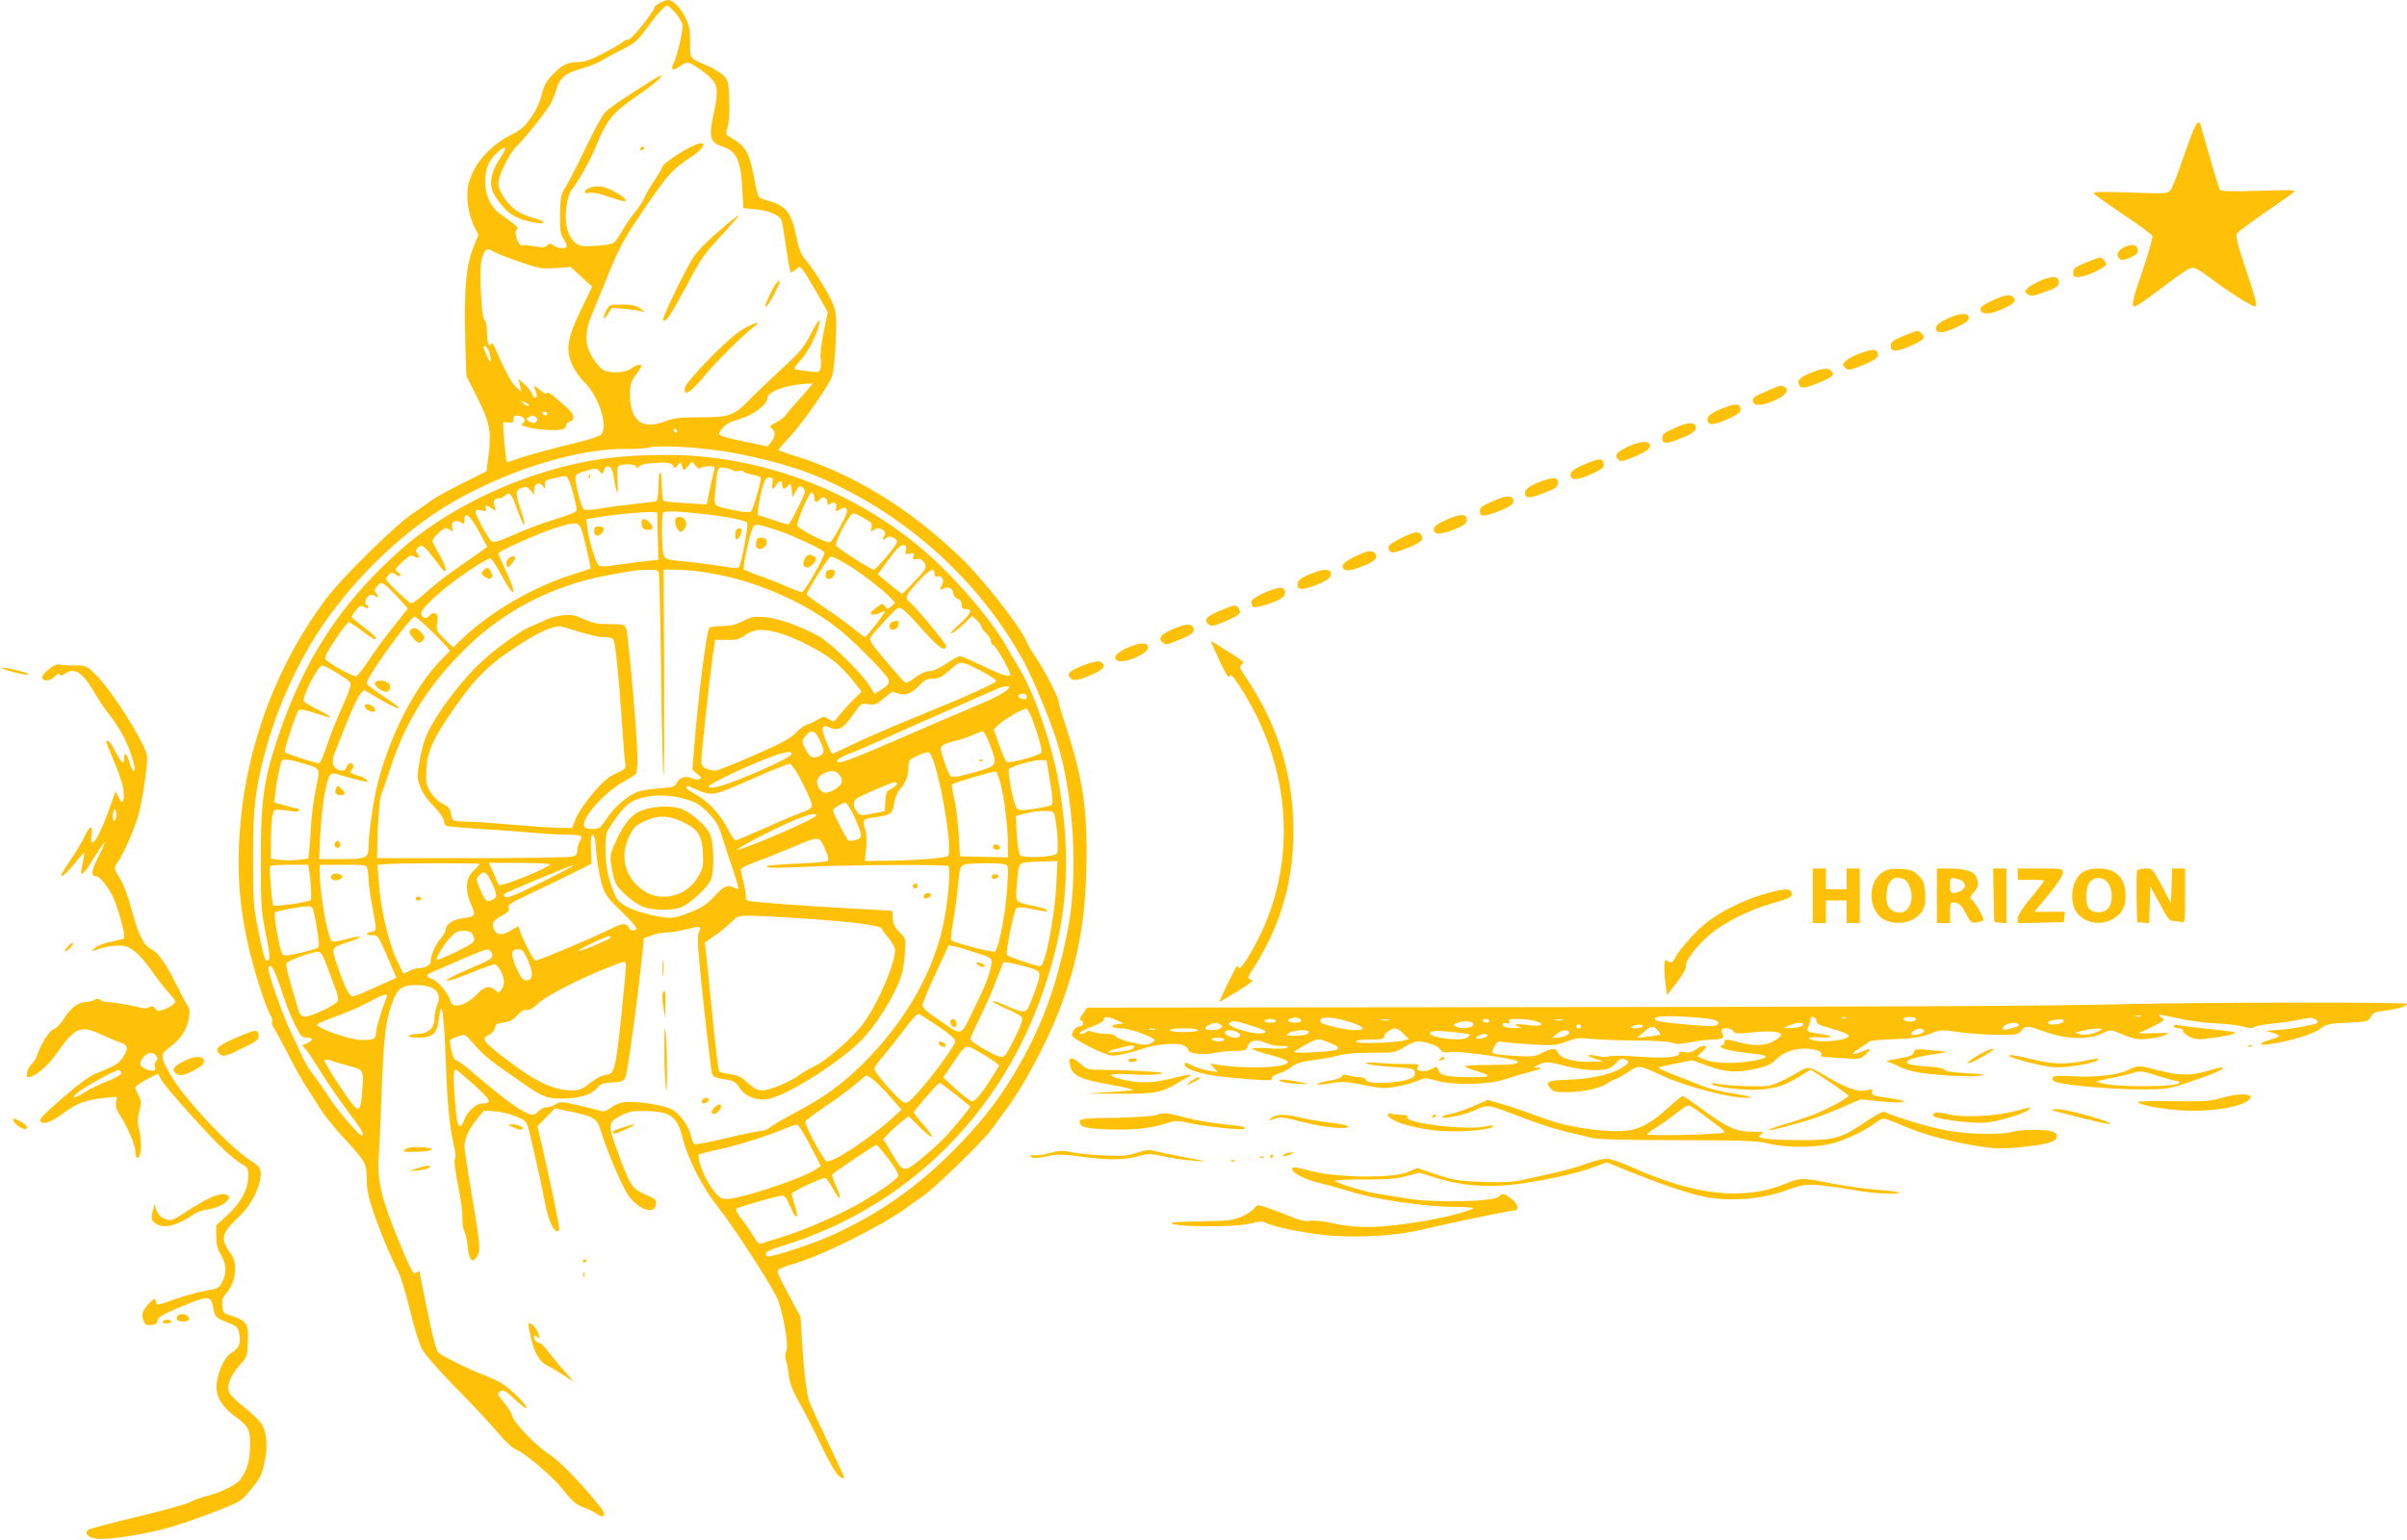 <?xml version="1.0" standalone="no"?>
<!DOCTYPE svg PUBLIC "-//W3C//DTD SVG 20010904//EN"
 "http://www.w3.org/TR/2001/REC-SVG-20010904/DTD/svg10.dtd">
<svg version="1.0" xmlns="http://www.w3.org/2000/svg"
 width="1280pt" height="819pt" viewBox="0 0 1280 819"
 preserveAspectRatio="xMidYMid meet">
<g transform="translate(0,819) scale(0.1,-0.1)"
fill="#ffc107" stroke="none">
<path d="M3508 8174 c-16 -8 -28 -19 -28 -23 0 -20 -121 -171 -137 -171 -9 0
-24 -6 -32 -14 -9 -8 -56 -35 -104 -60 -67 -35 -99 -46 -133 -46 -56 0 -89
-17 -140 -72 -30 -32 -43 -58 -53 -100 -8 -36 -28 -81 -55 -120 -36 -52 -54
-68 -112 -97 -114 -58 -203 -164 -224 -267 -13 -63 0 -153 32 -220 l22 -43
-29 -73 c-37 -93 -48 -224 -41 -486 l6 -192 55 -109 c68 -134 79 -184 64 -305
-6 -50 -12 -92 -12 -93 -1 -1 -61 -31 -134 -67 -72 -36 -144 -76 -160 -89 -15
-12 -62 -44 -103 -72 -88 -58 -366 -333 -452 -445 -258 -341 -420 -763 -459
-1195 -30 -323 5 -588 120 -929 17 -48 36 -95 42 -102 6 -8 9 -20 6 -28 -3 -7
1 -23 10 -35 8 -12 44 -79 80 -149 36 -70 78 -145 94 -167 15 -22 46 -70 68
-107 22 -36 74 -101 114 -145 131 -141 137 -151 137 -231 0 -51 8 -96 29 -159
30 -95 98 -259 138 -336 14 -26 42 -119 63 -207 22 -91 50 -180 65 -208 15
-28 92 -116 178 -203 84 -85 183 -191 221 -236 38 -46 80 -86 96 -92 45 -15
201 -147 253 -214 54 -68 72 -83 119 -99 18 -6 46 -20 61 -31 39 -27 54 -9 25
29 -91 117 -218 250 -275 286 -70 44 -190 169 -200 208 -3 14 -23 45 -44 71
-36 43 -37 46 -18 57 18 11 26 6 79 -44 33 -31 60 -51 60 -43 0 16 -77 94
-126 127 -17 11 -61 32 -97 46 -81 30 -226 102 -247 122 -8 8 -27 76 -43 151
-27 131 -56 274 -57 282 0 2 -6 -2 -14 -8 -18 -15 -23 -5 -94 164 -92 223
-117 326 -108 450 3 44 10 197 15 340 11 286 20 373 52 467 29 88 54 108 132
108 98 0 140 -40 112 -106 -8 -20 -15 -54 -15 -74 0 -49 -35 -80 -91 -80 -21
0 -41 -4 -44 -10 -4 -6 14 -10 48 -10 79 0 102 21 111 102 14 116 26 38 36
-214 9 -243 19 -351 44 -463 9 -36 11 -64 5 -71 -6 -7 1 -59 16 -135 14 -68
25 -146 24 -174 -1 -27 3 -61 10 -74 7 -13 16 -50 18 -82 7 -70 24 -91 47 -57
23 32 21 62 -24 325 -22 130 -40 249 -40 265 0 41 25 94 67 146 l36 44 61 -4
c34 -3 85 -15 113 -28 58 -24 54 -18 87 -163 38 -162 45 -197 61 -281 21 -116
58 -191 79 -158 4 7 -37 208 -90 439 l-26 112 47 48 47 47 77 -16 c130 -27
146 -37 166 -103 25 -89 113 -296 143 -339 55 -80 143 -112 150 -53 3 24 -2
29 -45 48 -83 35 -90 45 -159 234 -52 140 -51 153 11 187 41 23 62 28 120 28
149 0 186 -25 215 -144 30 -117 107 -266 195 -376 71 -89 256 -373 304 -467
31 -62 67 -257 53 -289 -7 -15 -8 -33 -3 -47 5 -13 12 -50 16 -83 5 -44 19
-80 55 -144 27 -47 80 -151 118 -231 47 -96 79 -151 96 -163 14 -9 26 -13 26
-8 0 5 -40 92 -89 193 -48 101 -93 200 -99 219 -14 42 -29 172 -38 330 l-7
115 -56 105 c-70 131 -72 136 -58 148 7 6 45 20 86 32 149 44 455 197 587 292
32 24 73 52 89 63 56 35 323 295 367 356 24 33 59 82 79 108 87 114 218 358
283 529 96 251 136 463 143 748 8 309 -17 479 -108 757 -22 65 -39 125 -39
134 0 22 -74 165 -121 235 -22 31 -44 69 -49 83 -29 76 -234 337 -354 452
-274 262 -572 444 -883 539 -46 14 -83 28 -83 31 0 3 26 34 59 68 71 77 210
275 226 324 7 20 16 101 19 181 6 118 4 153 -9 189 -19 55 -96 182 -145 241
-30 36 -41 61 -53 122 -29 139 -54 172 -152 200 -22 6 -44 15 -48 19 -5 3 -17
50 -27 104 -28 142 -42 166 -135 220 -15 9 -16 15 -5 51 7 24 11 81 8 141 -3
92 -5 104 -28 129 -14 14 -50 37 -80 51 -108 47 -100 37 -100 128 0 67 -4 90
-26 133 -27 54 -65 92 -93 92 -9 -1 -28 -8 -43 -16z m86 -56 c20 -23 36 -52
36 -64 0 -39 -29 -163 -46 -195 -18 -36 -11 -48 16 -31 11 7 29 17 39 24 16
10 27 6 68 -20 27 -17 61 -45 77 -61 33 -35 36 -73 11 -186 -27 -125 -19 -154
46 -174 75 -24 98 -72 106 -222 l6 -106 61 -6 c66 -5 131 -31 141 -56 4 -9 15
-74 25 -144 10 -71 21 -131 24 -134 3 -4 15 2 27 13 21 19 21 19 41 -6 11 -14
44 -69 75 -123 l55 -98 -22 -106 c-12 -59 -19 -120 -16 -136 3 -16 3 -40 0
-54 -7 -25 -8 -25 -68 -18 -33 3 -64 9 -69 12 -5 3 7 22 26 42 36 37 75 108
97 174 21 67 3 52 -39 -31 -35 -69 -55 -93 -153 -183 -62 -57 -140 -132 -173
-166 -83 -85 -106 -93 -264 -93 -107 0 -139 -4 -181 -20 -127 -50 -190 0 -190
150 1 45 6 62 30 94 17 22 30 43 30 48 0 14 -27 8 -53 -12 -31 -25 -122 -28
-154 -5 -11 8 -35 36 -52 63 -41 64 -43 135 -5 225 14 34 55 133 90 220 50
123 82 185 146 280 164 246 189 274 303 349 56 37 75 75 31 64 -50 -12 -196
-107 -196 -127 0 -6 -18 -36 -39 -68 -22 -31 -46 -73 -54 -92 -8 -19 -30 -53
-50 -77 -20 -23 -50 -67 -66 -96 -17 -30 -38 -60 -47 -67 -9 -7 -51 -15 -98
-17 -76 -4 -84 -2 -110 20 -38 33 -55 101 -44 186 5 42 15 76 28 92 37 46 97
155 129 231 58 140 86 175 198 254 103 71 156 115 149 122 -2 3 -28 -11 -58
-30 -29 -18 -89 -57 -134 -86 -44 -28 -92 -64 -107 -79 -14 -15 -60 -99 -102
-187 -42 -88 -89 -180 -105 -206 -27 -41 -30 -53 -32 -145 -1 -88 1 -105 20
-136 12 -19 19 -38 15 -41 -11 -12 -48 -8 -69 7 -16 13 -21 13 -35 0 -13 -11
-26 -12 -68 -4 -29 5 -57 8 -61 5 -11 -7 -27 15 -36 49 -4 18 -2 31 6 36 8 5
1 15 -24 34 -20 14 -51 37 -70 51 -47 34 -76 98 -76 169 0 69 20 115 67 157
45 39 53 30 20 -20 -64 -97 -72 -160 -28 -224 59 -86 103 -113 214 -133 53 -9
46 10 -10 25 -27 6 -67 23 -89 36 -51 30 -104 106 -104 150 0 42 60 162 100
200 44 42 164 194 182 230 8 17 21 49 28 73 19 60 45 81 132 107 42 12 89 30
104 41 16 10 65 37 109 59 69 34 86 49 127 105 62 85 103 130 116 130 6 0 27
-19 46 -42z m-837 -1319 c111 -38 123 -40 198 -35 l80 6 57 -53 57 -52 -58
-120 c-74 -152 -84 -216 -48 -296 14 -30 41 -70 62 -89 78 -73 132 -241 91
-282 -7 -8 -56 -24 -107 -37 -131 -31 -307 -79 -353 -97 -21 -8 -40 -14 -41
-12 -5 5 -23 203 -19 209 2 4 15 4 29 1 20 -3 25 0 25 17 0 21 15 26 44 15 19
-7 21 -30 4 -37 -24 -9 48 -29 121 -33 83 -5 111 0 111 23 0 8 9 17 20 20 28
7 25 37 -7 67 -77 70 -111 96 -115 85 -2 -7 -16 -1 -36 16 -35 29 -37 29 -22
-9 6 -16 6 -27 0 -31 -6 -4 -14 4 -19 17 -5 13 -23 37 -41 53 l-32 30 7 -35 7
-35 -30 28 c-25 24 -59 88 -112 212 -7 17 -15 24 -17 17 -10 -28 -23 3 -23 57
0 37 -5 63 -14 70 -17 15 -29 279 -14 325 18 51 27 59 54 42 12 -9 76 -34 141
-57z m-159 -474 c7 -14 12 -36 11 -48 0 -17 -5 -13 -19 18 -21 46 -23 55 -12
55 5 0 14 -11 20 -25z m1706 -197 c-10 -13 -39 -45 -64 -73 -25 -27 -53 -60
-61 -73 -9 -12 -33 -30 -53 -40 -33 -16 -35 -20 -22 -31 21 -18 20 -44 -3 -72
l-19 -24 -114 24 c-62 12 -121 27 -131 33 -17 9 -17 11 3 38 16 22 38 35 91
50 75 23 149 77 149 110 0 37 102 74 214 79 l29 1 -19 -22z m-1494 -96 c-7 -3
-19 3 -28 13 -16 15 -15 16 12 4 15 -7 23 -15 16 -17z m100 -42 c0 -5 -4 -10
-9 -10 -6 0 -13 5 -16 10 -3 6 1 10 9 10 9 0 16 -4 16 -10z m-61 -19 c15 -10
7 -31 -12 -31 -7 0 -19 5 -27 10 -13 9 -13 11 0 20 18 12 21 12 39 1z m752
-74 c-1 -12 -15 -9 -19 4 -3 6 1 10 8 8 6 -3 11 -8 11 -12z m219 -103 c165
-24 375 -77 499 -127 476 -193 880 -550 1125 -995 47 -87 140 -310 175 -422
93 -295 117 -722 57 -1018 -62 -307 -141 -516 -282 -752 -92 -154 -189 -276
-334 -420 -183 -183 -378 -320 -612 -430 -121 -57 -358 -134 -370 -122 -17 17
0 29 74 52 642 194 1140 666 1377 1305 146 395 175 732 101 1160 -35 202 -127
471 -203 598 -24 40 -58 98 -76 130 -82 145 -278 372 -440 510 -379 324 -874
507 -1366 507 -269 0 -456 -28 -685 -102 -276 -89 -544 -237 -730 -403 -321
-285 -519 -591 -658 -1015 -70 -211 -86 -331 -85 -635 0 -238 2 -271 26 -390
25 -125 26 -145 7 -145 -12 0 -25 46 -51 185 -21 106 -24 149 -23 365 0 261
10 349 59 541 50 196 136 403 239 579 181 309 475 604 772 774 299 171 662
281 914 278 52 -1 109 3 125 8 38 12 227 3 365 -16z m-241 -81 c9 -17 11 -17
25 2 16 20 16 20 22 -2 3 -13 8 -23 11 -23 3 0 13 10 24 23 l19 22 19 -23 c12
-13 22 -18 26 -12 7 11 75 14 75 3 0 -5 -4 -24 -9 -43 -5 -19 -15 -62 -21 -94
l-12 -59 -110 6 c-60 4 -113 9 -119 12 -5 4 -9 43 -10 88 -1 96 -17 79 -18
-20 -1 -34 -5 -64 -10 -68 -5 -3 -58 -10 -118 -16 -59 -6 -142 -17 -183 -24
-49 -9 -79 -10 -87 -3 -12 10 -43 130 -43 167 0 16 12 24 57 37 52 15 57 15
68 0 16 -21 22 -20 28 5 4 13 12 20 24 17 13 -2 20 -17 26 -53 17 -100 27
-114 21 -29 -4 69 -3 82 11 88 28 10 83 7 88 -6 4 -10 8 -10 14 -1 9 13 45 19
120 22 40 1 54 -3 62 -16z m318 -25 c7 -5 21 -7 32 -3 10 3 22 2 25 -4 3 -5
24 -12 46 -16 22 -4 42 -10 45 -15 6 -10 -39 -168 -52 -181 -6 -6 -37 -4 -84
6 -122 26 -112 15 -105 109 11 121 12 123 49 118 18 -3 37 -9 44 -14z m-857
-93 c9 -33 20 -75 23 -93 8 -38 14 -34 -138 -83 -55 -17 -144 -51 -198 -76
-77 -34 -102 -41 -113 -32 -19 16 -84 134 -84 154 0 13 6 15 30 10 25 -5 29
-4 24 9 -8 20 5 20 34 0 21 -15 22 -15 12 12 -11 28 -1 44 28 44 7 0 20 7 29
15 22 22 35 7 62 -72 23 -65 41 -99 41 -77 0 6 -9 36 -19 67 -31 90 -31 110 3
122 24 8 31 6 47 -14 l19 -23 0 26 c0 34 28 46 47 20 13 -18 13 -17 11 6 -3
22 3 26 47 36 28 7 56 12 64 11 8 -1 21 -27 31 -62z m1068 25 c-5 -35 2 -38
20 -10 7 11 17 20 22 20 6 0 10 -9 10 -20 0 -24 13 -26 31 -3 13 14 15 12 19
-23 l5 -39 18 33 c15 27 21 31 33 21 8 -6 14 -17 14 -23 0 -20 -79 -176 -89
-176 -5 0 -42 11 -83 25 -40 14 -75 25 -77 25 -7 0 8 95 24 148 12 41 20 52
37 52 17 0 20 -5 16 -30z m222 -75 c0 -28 12 -32 30 -11 15 19 40 9 40 -16 0
-17 3 -18 15 -8 19 15 38 3 32 -21 -6 -22 -3 -23 23 -7 15 9 22 10 31 1 8 -8
1 -32 -32 -92 -23 -44 -48 -82 -55 -85 -20 -8 -174 73 -174 90 0 32 62 174 76
174 8 0 14 -10 14 -25z m-832 -207 l3 -126 -68 -7 c-37 -4 -106 -13 -153 -20
-64 -10 -88 -10 -97 -1 -16 16 -52 131 -59 192 l-6 52 70 12 c83 14 234 28
277 26 l30 -1 3 -127z m242 118 c124 -14 218 -32 233 -46 9 -8 -30 -220 -44
-236 -6 -8 -28 -7 -76 2 -38 6 -124 18 -191 25 -116 11 -124 14 -133 36 -10
28 -12 216 -2 226 10 11 76 8 213 -7z m854 -22 c41 -23 45 -29 40 -52 -5 -22
-4 -25 7 -14 30 28 85 -2 59 -33 -14 -17 0 -21 17 -4 13 13 53 -5 53 -23 0
-17 -110 -148 -124 -148 -15 0 -190 112 -199 127 -11 17 72 173 92 173 5 0 29
-12 55 -26z m-2047 -71 l44 -82 -39 -28 c-22 -15 -80 -56 -128 -90 -49 -34
-120 -89 -157 -123 -37 -33 -73 -60 -79 -60 -5 0 -40 29 -76 64 -65 63 -66 65
-48 85 17 19 20 19 42 4 14 -9 24 -11 24 -5 0 6 -8 16 -17 21 -16 9 -13 15 27
52 38 35 47 39 63 29 24 -15 34 -5 17 15 -11 13 -11 19 3 32 20 21 32 12 99
-76 40 -53 48 -60 48 -40 0 13 -16 50 -35 82 -19 32 -35 63 -35 68 0 17 53 69
70 69 9 0 22 -6 29 -12 10 -11 11 -8 6 14 -8 33 16 48 46 29 17 -10 19 -8 19
15 0 47 31 22 77 -63z m560 -43 c12 -47 24 -101 28 -120 l6 -35 -108 -35
c-202 -64 -433 -200 -575 -338 l-48 -46 -46 44 c-43 43 -45 47 -39 88 5 34 3
43 -11 49 -11 4 -22 0 -30 -12 -16 -21 -44 -13 -44 13 0 31 142 155 280 244
41 26 80 48 87 48 6 0 32 -38 57 -85 75 -137 92 -124 26 19 -22 47 -40 89 -40
92 0 12 231 115 311 138 121 36 120 37 146 -64z m1021 51 c88 -29 245 -102
256 -119 7 -13 -105 -212 -120 -212 -6 0 -41 13 -76 28 -34 16 -99 41 -143 57
-44 15 -84 32 -89 36 -8 7 24 158 45 217 11 28 19 28 127 -7z m689 -107 c-4
-23 -2 -25 21 -19 21 5 24 3 19 -14 -4 -18 -1 -20 18 -15 16 4 27 -1 38 -17
19 -26 15 -34 -63 -115 l-52 -54 -27 20 c-14 10 -43 34 -64 52 l-39 33 57 78
c39 53 63 77 77 77 16 0 19 -5 15 -26z m-317 -74 c72 -42 198 -139 238 -182
l22 -25 -20 -18 c-20 -18 -21 -18 -34 0 -12 17 -14 17 -44 -5 -18 -13 -32 -27
-32 -32 0 -11 28 -10 52 3 11 6 21 9 23 7 5 -5 -93 -132 -104 -136 -4 -1 -27
15 -52 36 -24 21 -92 71 -151 111 -60 40 -108 75 -108 78 0 18 117 203 128
203 8 0 45 -18 82 -40z m-996 -47 c2 -10 8 -258 12 -551 3 -293 9 -530 13
-527 3 4 4 251 3 551 l-3 544 39 0 c299 0 654 -127 897 -320 62 -50 207 -193
246 -244 26 -33 21 -46 -28 -77 l-32 -20 -27 43 c-45 71 -203 226 -269 263
-99 55 -214 96 -287 102 -59 5 -72 3 -117 -21 -38 -19 -66 -26 -108 -26 -32 0
-64 -4 -71 -9 -14 -8 -61 -385 -81 -641 l-9 -115 26 -22 c23 -18 25 -22 10
-28 -9 -4 -26 -1 -38 5 -30 16 -68 4 -81 -24 -10 -21 -20 -24 -87 -29 -43 -3
-93 -11 -112 -16 -54 -16 -131 -80 -173 -144 -36 -53 -41 -57 -77 -57 -23 0
-40 5 -43 14 -17 43 108 183 215 241 29 16 56 33 60 39 4 6 8 43 8 82 0 102
-48 657 -60 688 -9 25 -13 26 -89 26 -64 0 -89 5 -136 26 -47 22 -67 26 -111
21 -30 -3 -69 -13 -87 -22 -17 -9 -49 -23 -70 -31 -66 -24 -219 -135 -307
-224 -91 -91 -200 -236 -250 -336 -21 -40 -37 -95 -48 -156 -15 -90 -15 -97 3
-144 11 -30 39 -71 72 -103 32 -33 53 -64 53 -77 0 -13 8 -25 18 -28 9 -3 91
-10 182 -16 91 -5 212 -14 270 -20 58 -5 135 -9 172 -10 89 0 102 -5 83 -33
-8 -12 -15 -34 -15 -49 0 -22 -6 -29 -27 -35 -16 -4 -255 -8 -533 -8 l-505 0
1 45 c2 134 12 278 22 296 6 11 27 72 47 135 84 258 211 457 421 659 197 188
453 318 731 369 149 28 151 28 215 30 46 1 58 -2 62 -16z m1466 -4 c0 -14 5
-19 14 -16 23 9 39 -18 27 -42 -16 -29 -14 -33 10 -21 24 13 49 -2 49 -29 0
-9 10 -21 23 -26 14 -6 22 -18 21 -33 0 -17 5 -22 23 -22 38 0 27 -25 -34 -79
-32 -28 -52 -51 -45 -51 7 0 35 21 63 47 l49 46 25 -23 c14 -13 25 -29 25 -35
0 -6 11 -22 25 -35 14 -13 25 -32 25 -42 0 -10 4 -18 10 -18 14 0 101 -153 92
-162 -11 -11 -64 9 -171 61 -47 23 -90 41 -97 41 -6 0 -39 -18 -72 -40 -37
-25 -71 -40 -90 -40 -19 0 -47 -13 -75 -34 -24 -19 -49 -31 -54 -27 -5 3 -51
55 -101 114 -76 89 -91 111 -83 126 6 10 41 51 79 92 68 72 69 73 93 57 14 -9
63 -59 109 -112 79 -89 120 -118 120 -81 0 14 -158 204 -194 234 -25 21 -20
34 45 105 63 68 89 81 89 45z m-2909 -72 c14 -12 44 -43 67 -68 l41 -46 -75
-94 c-41 -52 -100 -131 -130 -177 -30 -46 -61 -85 -69 -89 -15 -5 -142 64
-163 89 -8 10 4 35 51 106 33 50 66 92 71 92 6 0 38 -21 70 -45 33 -25 63 -45
68 -45 19 0 3 18 -57 64 -36 26 -65 51 -65 55 0 3 10 19 23 35 20 25 26 27 45
17 12 -7 22 -8 22 -2 0 5 -5 11 -11 13 -16 5 -2 45 18 52 8 4 22 1 29 -5 17
-14 19 2 2 19 -9 9 -7 16 7 32 22 25 24 25 56 -3z m223 -224 c39 -37 79 -78
90 -91 l19 -24 -50 -51 c-137 -141 -270 -401 -334 -651 -23 -90 -49 -267 -49
-338 0 -63 -12 -68 -151 -68 l-112 0 6 128 c6 135 31 290 51 317 10 14 17 14
76 -4 36 -10 81 -22 100 -26 33 -6 34 -5 16 10 -11 8 -23 15 -27 15 -4 0 -20
5 -35 10 -21 8 -24 14 -16 22 17 17 15 38 -4 38 -9 0 -18 -9 -21 -20 -6 -22
-24 -25 -54 -10 -21 12 -25 45 -10 82 5 13 33 83 62 157 29 73 62 144 73 157
l21 24 87 -51 c48 -28 92 -49 99 -47 6 2 -30 30 -80 63 -50 32 -91 64 -91 70
0 35 232 355 256 355 4 0 39 -30 78 -67z m793 -13 c51 -16 113 -30 137 -30 34
0 46 -4 50 -17 11 -39 26 -189 41 -403 8 -124 17 -237 20 -253 4 -25 0 -29
-49 -51 -40 -18 -69 -42 -122 -105 -38 -44 -79 -104 -91 -133 l-21 -53 -64 1
c-34 0 -150 8 -257 17 -106 10 -220 17 -252 17 -39 0 -61 4 -63 13 -3 6 -7 24
-10 39 -5 19 -17 32 -41 42 -19 8 -45 32 -62 57 -25 38 -28 51 -26 113 2 93
27 158 108 279 124 188 206 277 336 364 130 88 205 125 263 132 5 1 51 -12
103 -29z m1058 -5 c85 -22 235 -98 303 -154 31 -26 76 -73 100 -104 l44 -56
-44 -43 c-24 -24 -58 -61 -74 -82 -30 -39 -31 -39 -57 -21 -25 16 -28 16 -59
-3 -18 -11 -44 -23 -58 -27 -14 -4 -41 -24 -60 -45 -27 -28 -78 -56 -221 -118
-102 -45 -195 -82 -207 -82 -11 0 -33 5 -47 12 -20 9 -25 18 -25 47 0 38 41
414 61 557 l12 81 61 -1 c51 -1 67 3 101 27 46 31 83 34 170 12z m1088 -207
c43 -23 76 -45 74 -51 -4 -12 -170 -87 -417 -187 -107 -43 -253 -106 -323
-139 -70 -34 -130 -61 -131 -61 -2 0 -16 27 -30 61 -29 64 -28 96 2 84 63 -28
85 -16 149 78 31 45 34 47 71 41 33 -5 43 -2 81 30 24 20 44 36 45 36 0 0 16
-4 35 -10 40 -11 71 2 115 49 23 24 38 31 68 31 30 0 47 9 88 45 59 53 56 53
173 -7z m-3433 -7 c36 -21 68 -45 73 -53 6 -9 -7 -50 -43 -128 -29 -63 -66
-156 -82 -207 -17 -51 -35 -93 -41 -93 -22 0 -176 51 -182 59 -6 10 60 210 74
224 6 6 39 -1 87 -17 43 -14 79 -24 82 -22 2 3 -28 21 -66 40 -39 20 -73 40
-76 45 -13 20 75 191 98 191 7 0 41 -17 76 -39z m3569 -87 c-17 -21 -77 -51
-229 -114 -69 -29 -243 -104 -388 -167 -167 -73 -269 -112 -280 -108 -16 6
-16 8 2 21 11 7 40 21 65 30 25 9 100 41 166 71 114 52 593 263 625 276 8 3
23 6 34 6 16 1 17 -1 5 -15z m101 -39 c0 -16 -9 -19 -34 -9 -20 8 -11 24 15
24 10 0 19 -7 19 -15z m28 -117 c37 -100 55 -166 49 -181 -6 -15 -162 -58
-183 -50 -6 2 -24 42 -40 89 l-29 84 25 25 c27 26 127 85 147 85 6 0 20 -24
31 -52z m-1130 -113 c27 -56 28 -71 3 -85 -36 -19 -55 -10 -77 34 -21 42 -21
43 -2 69 29 39 51 34 76 -18z m906 -26 c43 -115 45 -112 -104 -153 -75 -20
-97 -23 -106 -13 -6 6 -22 43 -34 81 -21 66 -22 70 -5 82 9 7 38 17 64 23 25
5 66 19 91 30 25 11 50 21 56 21 7 0 23 -32 38 -71z m-1054 -49 c0 -13 -108
-66 -262 -129 -119 -48 -178 -62 -178 -43 0 11 189 102 305 146 91 36 135 44
135 26z m759 -53 c50 -163 95 -467 72 -490 -12 -12 -187 -25 -349 -26 l-93 -1
7 66 c5 44 3 78 -6 105 -16 49 -11 54 63 63 73 10 84 19 92 73 4 29 16 58 30
73 29 31 45 71 45 113 0 18 4 37 8 43 8 11 79 43 99 43 7 1 21 -27 32 -62z
m-3360 3 c99 -30 94 -22 71 -136 -12 -54 -23 -142 -26 -194 -3 -52 -7 -114
-10 -136 l-5 -41 -53 -7 c-30 -3 -75 -3 -100 0 l-46 7 1 91 c0 50 3 109 7 131
7 38 9 40 42 37 19 -1 50 -5 68 -8 19 -3 32 -1 32 6 0 5 -5 10 -11 10 -6 0
-36 7 -66 16 l-55 16 7 57 c6 50 20 125 31 159 5 17 37 15 113 -8z m3975 -98
c13 -73 16 -116 10 -122 -6 -6 -48 -16 -93 -22 -74 -11 -84 -11 -95 4 -17 23
-51 197 -40 208 16 15 138 49 169 47 l30 -2 19 -113z m-1332 23 c21 -39 45
-90 54 -113 20 -51 21 -50 -66 -83 -30 -11 -114 -47 -186 -80 -72 -32 -136
-59 -142 -59 -7 0 -27 30 -46 68 -37 74 -108 147 -175 181 -22 12 -41 26 -41
31 0 13 0 13 51 -9 87 -37 90 -36 294 54 105 46 197 83 205 82 8 -1 32 -34 52
-72z m214 10 c20 -31 14 -49 -28 -75 -42 -26 -69 -22 -85 12 -16 32 -8 54 26
73 39 21 68 18 87 -10z m856 -49 c20 -80 38 -230 38 -321 l0 -66 -127 3 -128
3 -7 120 c-4 66 -15 151 -24 188 -9 37 -14 70 -11 74 9 9 220 72 232 69 6 -1
18 -33 27 -70z m-552 4 c0 -5 -13 -16 -29 -25 -27 -13 -30 -21 -33 -67 l-3
-53 -65 -13 c-62 -12 -66 -12 -82 9 -27 32 -23 64 10 79 79 38 179 80 190 80
6 0 12 -4 12 -10z m-1124 -81 c57 -17 78 -30 121 -74 42 -43 55 -66 73 -126
13 -41 38 -119 57 -173 18 -54 32 -101 29 -103 -2 -3 -14 0 -26 7 -30 16 -54
5 -103 -50 -29 -33 -63 -56 -103 -73 -112 -47 -126 -48 -236 -23 -105 25 -166
57 -184 97 -37 82 -54 158 -54 246 0 91 0 91 43 154 23 35 58 76 78 91 62 50
193 61 305 27z m893 -85 c17 -36 34 -78 37 -93 5 -25 2 -30 -24 -39 -16 -5
-34 -7 -39 -3 -12 7 -83 145 -83 160 0 11 48 40 66 41 6 0 25 -29 43 -66z
m1072 -14 c13 -67 18 -175 10 -189 -13 -20 -182 -29 -197 -10 -6 8 -14 58 -17
111 l-5 98 36 9 c51 14 91 19 132 17 31 -1 35 -4 41 -36z m-1271 12 c0 -16
-383 -182 -420 -182 -8 0 48 32 125 72 189 96 295 136 295 110z m-1172 -158
c3 -70 20 -172 38 -226 12 -36 34 -65 100 -128 46 -44 82 -85 79 -90 -9 -15
-35 -12 -41 4 -10 27 -35 26 -92 -3 -89 -45 -387 -171 -404 -171 -13 0 -88
152 -88 179 0 6 -16 -1 -36 -14 -48 -32 -81 -32 -96 -1 -15 34 -5 52 42 76 32
17 40 25 35 40 -5 17 10 27 106 72 62 29 163 78 224 108 l110 55 -2 78 c-2 59
0 78 10 75 7 -3 13 -25 15 -54z m1219 -20 c19 -42 22 -58 13 -64 -6 -4 -80
-11 -163 -14 -84 -4 -154 -10 -156 -12 -13 -12 25 -13 225 -4 240 10 722 12
737 3 12 -7 2 -154 -19 -271 -48 -275 -207 -558 -443 -788 -111 -108 -201
-172 -346 -249 -69 -37 -133 -74 -142 -83 -9 -9 -30 -17 -47 -18 -17 -1 -100
-18 -184 -38 -85 -21 -160 -35 -167 -32 -7 2 -15 20 -19 38 -10 55 -60 125
-106 148 -46 23 -193 45 -253 37 -21 -3 -52 -16 -70 -30 -22 -17 -38 -22 -52
-17 -11 4 -64 18 -118 30 -90 20 -99 21 -122 6 -13 -9 -35 -16 -48 -16 -13 0
-32 -9 -42 -20 -10 -11 -24 -20 -32 -20 -39 0 -142 73 -321 227 -40 35 -79 63
-86 63 -9 0 -19 20 -25 51 -6 29 -10 53 -9 54 20 17 71 34 82 28 7 -4 34 -32
58 -61 25 -29 76 -74 114 -100 38 -27 98 -69 134 -94 105 -73 127 -82 206 -82
94 1 158 20 188 55 20 24 32 28 82 31 52 3 60 6 70 28 11 24 63 400 87 632
l11 107 41 15 c22 9 59 16 81 16 22 0 66 7 97 15 83 21 89 21 75 -10 -9 -20
-9 -58 1 -163 18 -198 60 -563 67 -590 6 -22 14 -25 87 -37 29 -5 43 -14 61
-44 28 -44 91 -68 151 -57 99 19 361 182 488 305 83 80 185 244 221 353 8 24
16 78 18 120 5 76 5 77 -28 109 -25 24 -34 42 -36 73 l-3 41 -210 12 c-236 13
-494 31 -542 39 -22 3 -30 9 -27 18 3 7 -2 41 -10 74 -9 33 -16 67 -16 75 0 9
28 24 78 42 42 15 122 47 177 70 167 71 159 71 192 -1z m1230 -191 c-9 -179
-59 -433 -86 -433 -21 0 -171 51 -176 60 -8 13 35 232 49 247 8 9 28 9 86 -3
89 -17 83 -16 75 -5 -3 5 -31 15 -63 21 -102 20 -102 19 -96 97 10 130 10 131
52 136 20 2 66 4 101 5 l64 2 -6 -127z m-3067 111 c0 -3 -13 -18 -29 -33 -44
-41 -50 -101 -18 -177 29 -67 27 -69 -46 -79 -51 -7 -87 -33 -87 -61 0 -9 -13
-31 -29 -50 -27 -30 -51 -88 -51 -121 0 -16 -32 -33 -62 -33 -13 0 -36 -7 -52
-15 -16 -9 -30 -14 -32 -12 -1 1 -17 34 -35 72 -46 101 -84 266 -95 417 l-7
87 39 4 c64 6 504 7 504 1z m375 -3 c-34 -30 -275 -125 -275 -107 0 2 -11 29
-25 60 l-25 56 167 0 c95 0 163 -4 158 -9z m2414 2 c24 -6 24 -6 18 -112 -9
-147 -43 -327 -66 -353 -7 -8 -221 48 -232 60 -4 4 1 52 11 108 10 56 21 139
25 186 8 98 11 104 45 111 39 7 172 7 199 0z m-3695 -35 c10 -67 14 -145 8
-155 -8 -12 -190 -38 -199 -29 -7 7 -22 199 -16 209 2 4 49 7 103 7 l99 0 5
-32z m310 10 c3 -13 6 -39 6 -58 0 -19 7 -71 15 -115 30 -165 30 -153 1 -161
-35 -8 -33 -19 4 -19 30 0 33 -4 79 -113 l49 -113 -54 -25 c-30 -13 -79 -35
-109 -49 -31 -14 -62 -25 -71 -25 -17 0 -49 68 -85 178 -27 84 -30 80 69 113
84 28 72 37 -18 13 -62 -16 -72 -16 -80 -4 -22 35 -60 262 -60 357 l0 43 124
0 c120 0 124 -1 130 -22z m928 -70 c-135 -67 -186 -88 -195 -79 -6 6 -9 13 -6
15 10 10 355 154 369 154 8 0 -67 -40 -168 -90z m-268 -2 c32 -68 32 -80 2
-94 -29 -13 -34 -8 -65 62 -20 46 -20 50 -5 68 27 29 41 22 68 -36z m-951
-138 c14 -40 39 -200 31 -207 -5 -5 -47 -18 -94 -29 -66 -16 -88 -18 -97 -9
-15 15 -50 213 -40 224 7 7 131 30 173 32 12 1 24 -5 27 -11z m2592 -53 c260
-16 427 -37 433 -54 2 -6 19 -30 38 -52 19 -23 34 -51 34 -63 0 -71 -90 -281
-165 -385 -58 -80 -208 -210 -274 -238 -19 -8 -49 -26 -66 -39 -49 -37 -161
-84 -200 -84 -27 0 -45 9 -78 39 -34 32 -53 41 -95 47 -29 4 -54 10 -57 14 -6
9 -22 143 -45 380 -11 113 -23 228 -26 255 l-6 50 60 43 c32 23 72 56 87 72
34 36 27 36 360 15z m-1747 -77 c5 -7 12 -22 14 -33 2 -16 -15 -28 -96 -68
-54 -26 -101 -46 -103 -43 -8 7 29 70 66 113 29 33 43 41 72 42 20 1 41 -5 47
-11z m736 -28 c-12 -12 -153 -70 -168 -69 -16 1 145 79 163 79 10 0 12 -3 5
-10z m1946 -78 c83 -26 85 -28 82 -57 -5 -48 -29 -113 -87 -230 -81 -165 -63
-157 -180 -79 -76 51 -100 72 -99 88 1 12 32 88 70 169 l69 148 30 -5 c16 -3
68 -18 115 -34z m-2575 -3 c9 -27 4 -30 -134 -89 -147 -63 -138 -80 10 -20 68
28 130 50 139 50 18 0 50 -59 50 -93 0 -13 -6 -32 -14 -42 -14 -19 -15 -19
-33 -2 -29 26 -56 21 -94 -19 -58 -62 -132 -83 -143 -41 -9 39 -66 108 -97
119 -38 13 -37 23 9 41 20 9 89 39 152 66 63 28 123 51 132 51 9 0 20 -10 23
-21z m191 -34 c32 -68 29 -110 -6 -110 -20 0 -29 10 -54 67 -32 73 -30 98 9
98 22 0 30 -9 51 -55z m-1061 -50 c18 -49 38 -105 45 -123 6 -18 10 -39 7 -46
-8 -21 -150 -88 -177 -84 -15 2 -26 12 -31 28 -58 195 -70 243 -66 254 6 16
142 66 171 63 14 -2 27 -25 51 -92z m1560 -241 c-32 -297 -37 -318 -84 -322
-20 -2 -53 -19 -83 -43 -42 -33 -57 -39 -97 -39 -100 0 -195 46 -362 175 -111
86 -120 99 -80 120 17 8 31 24 33 37 2 19 11 24 47 29 32 4 51 14 69 35 14 16
30 29 36 30 6 0 19 2 28 2 9 1 34 18 54 38 38 35 215 127 354 182 102 41 105
42 108 21 2 -9 -9 -129 -23 -265z m2208 234 c23 -12 19 -38 -19 -136 -41 -104
-28 -101 -176 -38 -21 9 -38 13 -38 8 0 -4 32 -21 72 -38 39 -16 76 -36 81
-45 8 -12 -2 -40 -39 -115 -43 -86 -52 -99 -72 -96 -30 3 -162 80 -162 94 0 6
25 61 55 123 30 61 68 149 85 195 17 45 33 86 35 90 5 9 147 -25 178 -42z
m-4020 -96 c20 -64 54 -150 73 -189 33 -65 40 -73 65 -73 36 0 37 -13 3 -29
l-27 -12 20 -22 c11 -12 46 -65 78 -117 31 -52 95 -145 141 -206 77 -102 96
-134 77 -134 -14 0 -129 134 -168 195 -21 33 -57 86 -81 117 -24 31 -53 78
-65 104 -11 26 -38 84 -60 129 -43 86 -130 335 -122 348 14 24 32 -6 66 -111z
m562 -49 c-26 -65 -55 -161 -55 -184 0 -36 -11 -42 -80 -41 -64 1 -249 67
-232 84 5 5 51 24 103 43 52 18 128 52 169 74 83 45 106 51 95 24z m2935 -153
c58 -39 90 -67 90 -79 0 -21 -124 -191 -201 -275 -49 -53 -57 -58 -76 -48 -31
17 -153 157 -153 175 0 9 19 38 43 64 23 27 73 90 111 141 43 58 74 91 82 88
8 -3 54 -33 104 -66z m297 -186 l27 -22 -33 -53 c-53 -87 -95 -138 -111 -138
-8 0 -46 29 -85 64 l-69 64 49 72 c74 108 67 104 136 66 32 -17 71 -42 86 -53z
m-3432 -24 c81 -21 81 -19 70 -147 -7 -91 -16 -100 -53 -53 -51 64 -151 223
-147 231 3 4 18 4 33 -2 15 -6 59 -19 97 -29z m666 -101 c91 -82 98 -98 42
-99 -31 0 -80 -45 -93 -85 -19 -56 -38 -44 -44 28 -18 203 -18 237 0 237 2 0
45 -37 95 -81z m2119 31 c15 -11 56 -52 91 -91 l63 -72 -48 -44 c-124 -112
-321 -241 -350 -230 -18 7 -119 195 -113 211 3 7 49 42 104 79 54 36 125 88
158 116 32 28 61 51 63 51 2 0 16 -9 32 -20z m441 -82 c43 -34 79 -63 79 -64
0 -7 -95 -122 -139 -168 -25 -27 -82 -77 -125 -112 -93 -74 -91 -75 -158 39
l-41 68 29 30 c16 17 46 45 67 61 l39 31 58 -58 c33 -33 62 -56 66 -52 4 3
-17 32 -45 64 -28 31 -51 61 -51 66 0 9 129 157 137 157 2 0 40 -28 84 -62z
m-772 -272 l56 -108 -24 -17 c-79 -53 -421 -165 -486 -159 -22 2 -39 15 -65
51 -46 60 -89 175 -70 187 7 4 51 15 99 25 89 17 282 78 361 114 25 11 51 19
59 18 8 -1 39 -51 70 -111z m416 -71 c33 -44 55 -81 52 -90 -8 -19 -81 -71
-192 -138 -108 -64 -318 -156 -435 -190 -47 -14 -92 -28 -101 -32 -12 -4 -24
6 -44 42 -15 26 -44 67 -63 91 -20 25 -31 47 -26 52 11 10 219 70 245 70 11 0
25 -18 40 -55 12 -30 26 -55 31 -55 11 0 10 7 -7 64 -8 27 -15 52 -15 56 0 11
171 91 181 84 5 -3 24 -31 41 -62 39 -68 48 -56 14 18 -14 30 -23 58 -20 62 7
11 226 158 235 158 3 0 32 -34 64 -75z"/>
<path d="M3405 7400 c-3 -5 -2 -10 4 -10 5 0 13 5 16 10 3 6 2 10 -4 10 -5 0
-13 -4 -16 -10z"/>
<path d="M3133 7190 c-32 -13 -30 -34 2 -26 15 4 52 -3 97 -19 39 -14 78 -25
86 -25 25 0 -6 29 -60 56 -49 25 -87 29 -125 14z"/>
<path d="M3820 6958 c-59 -50 -117 -110 -133 -136 -54 -89 -167 -324 -161
-334 12 -19 42 26 126 184 74 140 94 169 182 263 54 58 97 108 95 110 -3 2
-52 -37 -109 -87z"/>
<path d="M4127 6683 c-13 -16 -57 -106 -57 -119 0 -17 25 16 51 68 31 62 34
81 6 51z"/>
<path d="M3225 6540 c-23 -44 -18 -60 7 -21 l22 33 65 -5 c36 -3 77 -9 91 -12
23 -7 23 -6 -5 14 -23 16 -45 21 -97 21 -65 0 -68 -1 -83 -30z"/>
<path d="M3965 6447 c-43 -22 -96 -68 -188 -160 -70 -71 -130 -141 -133 -154
-15 -58 25 -36 99 54 56 69 208 221 261 261 45 34 27 34 -39 -1z"/>
<path d="M3131 5654 c0 -11 3 -14 6 -6 3 7 2 16 -1 19 -3 4 -6 -2 -5 -13z"/>
<path d="M3412 5403 c2 -22 9 -29 31 -31 32 -4 36 16 9 41 -28 25 -44 21 -40
-10z"/>
<path d="M3160 5365 c0 -27 18 -33 38 -13 20 20 14 38 -13 38 -20 0 -25 -5
-25 -25z"/>
<path d="M3590 5417 c0 -13 6 -32 14 -43 14 -18 16 -18 32 -2 25 24 11 68 -21
68 -19 0 -25 -5 -25 -23z"/>
<path d="M3917 5373 c-10 -9 -9 -53 1 -53 12 0 32 46 25 54 -8 8 -18 8 -26 -1z"/>
<path d="M2700 5215 c-7 -8 -9 -23 -5 -32 6 -16 8 -15 25 7 11 14 20 28 20 33
0 13 -27 8 -40 -8z"/>
<path d="M2569 5154 c-11 -14 -10 -18 6 -30 33 -25 54 -9 35 26 -13 24 -23 25
-41 4z"/>
<path d="M4027 5323 c-4 -3 -7 -17 -7 -30 0 -16 6 -23 19 -23 24 0 45 25 37
45 -5 15 -37 21 -49 8z"/>
<path d="M4278 5215 c-23 -50 26 -60 56 -12 8 13 7 20 -4 27 -25 16 -40 11
-52 -15z"/>
<path d="M4397 5153 c-4 -3 -7 -15 -7 -25 0 -29 44 -20 48 10 3 16 -2 22 -16
22 -10 0 -22 -3 -25 -7z"/>
<path d="M4748 4883 c-10 -2 -18 -13 -18 -24 0 -30 44 -22 48 9 3 22 1 23 -30
15z"/>
<path d="M2182 4838 c-7 -10 -4 -21 13 -40 27 -32 37 -34 55 -13 11 13 9 20
-10 40 -26 28 -42 31 -58 13z"/>
<path d="M1994 4559 c-8 -14 33 -48 57 -49 25 0 33 32 13 47 -22 16 -60 17
-70 2z"/>
<path d="M1940 4434 c0 -16 37 -37 51 -29 13 9 -5 31 -31 38 -13 3 -20 0 -20
-9z"/>
<path d="M1786 3994 c-8 -21 1 -34 23 -34 28 0 31 10 10 31 -23 23 -25 23 -33
3z"/>
<path d="M1786 3713 c-12 -12 -6 -33 9 -33 8 0 15 6 15 14 0 17 -14 28 -24 19z"/>
<path d="M5208 4143 c7 -3 16 -2 19 1 4 3 -2 6 -13 5 -11 0 -14 -3 -6 -6z"/>
<path d="M5280 3686 c0 -10 9 -16 21 -16 24 0 21 23 -4 28 -10 2 -17 -3 -17
-12z"/>
<path d="M3428 3884 c-63 -19 -102 -62 -148 -159 -36 -78 -37 -85 -29 -141 5
-32 14 -71 20 -86 15 -37 90 -105 142 -129 48 -21 140 -25 201 -8 44 12 138
96 164 144 22 43 20 200 -3 249 -20 41 -81 98 -137 127 -45 23 -141 25 -210 3z
m207 -68 c78 -39 99 -73 103 -166 3 -68 0 -80 -27 -126 -58 -99 -189 -134
-282 -76 -99 63 -134 174 -89 279 26 62 40 75 105 102 63 26 116 22 190 -13z"/>
<path d="M4855 3481 c-6 -11 9 -23 19 -14 9 9 7 23 -3 23 -6 0 -12 -4 -16 -9z"/>
<path d="M4915 3429 c-4 -6 -4 -13 -1 -16 8 -8 36 5 36 17 0 13 -27 13 -35 -1z"/>
<path d="M3523 3040 c0 -41 2 -58 4 -37 2 20 2 54 0 75 -2 20 -4 3 -4 -38z"/>
<path d="M3524 2905 c-4 -8 -2 -41 4 -73 l9 -57 2 73 c1 70 -4 88 -15 57z"/>
<path d="M3533 2615 c-1 -77 3 -167 7 -200 5 -47 7 -30 7 80 1 77 -3 167 -7
200 -5 47 -7 30 -7 -80z"/>
<path d="M3735 2339 c-4 -6 -4 -13 -1 -16 8 -8 36 5 36 17 0 13 -27 13 -35 -1z"/>
<path d="M3800 2300 c-11 -11 -18 -25 -15 -30 8 -13 34 -1 45 21 15 27 -6 33
-30 9z"/>
<path d="M2210 3410 c0 -5 7 -10 15 -10 8 0 15 5 15 10 0 6 -7 10 -15 10 -8 0
-15 -4 -15 -10z"/>
<path d="M5277 3534 c-4 -4 -4 -10 -1 -15 6 -10 34 0 34 12 0 10 -24 12 -33 3z"/>
<path d="M1770 3540 c-23 -14 -4 -39 24 -32 14 4 26 11 27 17 1 13 -36 25 -51
15z"/>
<path d="M5204 3055 c10 -8 23 -12 29 -8 11 7 -12 23 -33 23 -12 -1 -11 -4 4
-15z"/>
<path d="M5055 2760 c-9 -15 16 -43 27 -32 10 10 0 42 -12 42 -5 0 -12 -5 -15
-10z"/>
<path d="M4992 2638 c3 -7 13 -15 22 -16 12 -3 17 1 14 10 -3 7 -13 15 -22 16
-12 3 -17 -1 -14 -10z"/>
<path d="M11662 7493 c-11 -27 -39 -104 -63 -173 -23 -69 -49 -133 -58 -143
-14 -17 -29 -18 -215 -11 -153 5 -197 4 -192 -5 4 -6 75 -57 157 -112 83 -55
152 -106 155 -114 3 -8 -19 -88 -50 -178 -59 -171 -64 -197 -43 -197 8 0 67
41 133 91 65 50 131 97 147 105 33 18 42 14 144 -62 80 -60 198 -134 213 -134
16 0 12 18 -47 197 -45 136 -55 177 -47 191 6 9 71 58 145 109 74 51 143 99
154 108 18 15 4 16 -182 10 -139 -4 -203 -3 -208 5 -4 6 -27 81 -52 168 -25
86 -47 165 -50 175 -9 28 -19 20 -41 -30z"/>
<path d="M11293 6873 c-34 -17 -42 -43 -20 -61 9 -8 25 -5 56 8 34 16 42 24
39 42 -4 29 -32 33 -75 11z"/>
<path d="M11090 6792 c-55 -23 -65 -31 -65 -52 0 -21 4 -25 30 -24 38 2 145
52 145 68 0 15 -21 36 -34 36 -6 0 -40 -13 -76 -28z"/>
<path d="M10855 6699 c-27 -11 -59 -29 -70 -40 -19 -19 -19 -21 -2 -34 16 -11
26 -11 72 5 81 28 97 38 93 63 -4 29 -30 30 -93 6z"/>
<path d="M10592 6590 c-47 -22 -63 -34 -60 -47 5 -28 49 -27 114 2 64 28 78
43 62 62 -16 20 -48 16 -116 -17z"/>
<path d="M10350 6492 c-39 -19 -55 -33 -55 -47 0 -31 35 -30 109 4 50 23 66
35 66 50 0 30 -51 27 -120 -7z"/>
<path d="M10120 6402 c-55 -23 -65 -31 -65 -52 0 -21 4 -25 30 -24 38 2 145
52 145 68 0 15 -21 36 -34 36 -6 0 -40 -13 -76 -28z"/>
<path d="M9890 6310 c-30 -11 -64 -29 -74 -40 -19 -18 -19 -21 -4 -36 15 -15
22 -14 87 11 78 31 95 44 85 69 -8 21 -26 20 -94 -4z"/>
<path d="M9635 6209 c-60 -24 -78 -40 -70 -61 11 -27 27 -26 99 3 83 34 94 43
76 64 -16 20 -44 18 -105 -6z"/>
<path d="M9392 6108 c-61 -25 -73 -34 -70 -52 4 -29 49 -26 122 7 57 26 75 58
40 71 -19 7 -6 11 -92 -26z"/>
<path d="M9179 6025 c-69 -25 -99 -45 -99 -66 0 -32 27 -33 95 -4 71 30 88 45
79 69 -7 19 -26 19 -75 1z"/>
<path d="M8915 5917 c-68 -30 -75 -35 -75 -57 0 -32 18 -33 90 -5 74 28 96 46
86 70 -8 21 -42 18 -101 -8z"/>
<path d="M8658 5814 c-62 -29 -75 -46 -53 -68 13 -13 23 -11 78 11 71 29 98
49 90 69 -8 21 -52 17 -115 -12z"/>
<path d="M8435 5724 c-69 -29 -90 -46 -82 -68 9 -23 39 -20 113 14 56 25 65
33 62 52 -4 31 -23 32 -93 2z"/>
<path d="M8215 5636 c-68 -22 -105 -45 -105 -67 0 -32 23 -32 102 -1 62 25 73
33 73 53 0 29 -17 32 -70 15z"/>
<path d="M7945 5527 c-68 -30 -75 -35 -75 -57 0 -29 20 -29 90 -3 73 27 95 44
87 67 -9 22 -42 19 -102 -7z"/>
<path d="M7690 5424 c-59 -27 -71 -39 -63 -62 8 -18 52 -12 122 18 41 18 51
27 51 46 0 33 -38 32 -110 -2z"/>
<path d="M7450 5327 c-67 -34 -76 -43 -60 -67 7 -12 16 -12 62 3 29 9 68 26
86 37 28 17 31 23 22 40 -15 27 -34 25 -110 -13z"/>
<path d="M7260 5253 c-71 -27 -120 -57 -120 -73 0 -26 24 -31 70 -15 85 30
111 47 108 69 -3 21 -29 30 -58 19z"/>
<path d="M6977 5140 c-59 -23 -77 -37 -77 -60 0 -29 25 -30 94 -4 70 28 91 45
82 69 -7 20 -40 18 -99 -5z"/>
<path d="M6769 5055 c-72 -26 -121 -56 -115 -71 3 -9 6 -18 6 -20 0 -18 138
25 165 52 15 16 11 40 -8 47 -7 2 -28 -1 -48 -8z"/>
<path d="M6496 4945 c-75 -31 -94 -48 -76 -69 17 -21 30 -20 96 9 77 34 86 42
73 66 -13 24 -21 24 -93 -6z"/>
<path d="M6269 4856 c-94 -35 -117 -59 -84 -86 12 -10 23 -9 57 5 94 37 109
47 106 69 -4 26 -30 30 -79 12z"/>
<path d="M6440 4777 c0 -2 21 -49 46 -103 33 -71 48 -94 53 -81 5 13 16 2 51
-50 296 -452 316 -1000 53 -1435 -30 -50 -50 -73 -54 -66 -5 7 -10 10 -12 8
-9 -9 -97 -190 -93 -190 2 0 46 26 97 57 76 47 89 58 71 63 -21 5 -20 7 19 68
151 240 217 490 206 782 -11 273 -94 523 -250 754 -36 54 -38 60 -23 71 14 11
9 17 -46 52 -35 21 -75 47 -90 57 -16 10 -28 16 -28 13z"/>
<path d="M6000 4746 c-61 -27 -81 -49 -63 -67 26 -26 168 30 168 66 0 29 -39
29 -105 1z"/>
<path d="M5770 4654 c-81 -31 -99 -46 -80 -69 17 -20 45 -16 123 19 58 26 72
47 40 65 -13 6 -37 2 -83 -15z"/>
<path d="M256 4627 c-24 -20 -36 -38 -32 -45 11 -19 44 -14 68 10 14 14 23 18
26 10 3 -9 10 -8 25 3 54 38 96 10 163 -105 20 -36 54 -85 74 -110 63 -77 113
-179 134 -272 11 -47 -13 -31 -26 17 -13 49 -28 60 -28 19 0 -35 -15 -22 -45
36 -23 46 -41 67 -50 58 -2 -2 16 -49 40 -105 45 -104 63 -179 50 -210 -5 -15
-9 -13 -24 15 l-17 33 -38 -108 c-52 -146 -101 -214 -89 -123 8 55 -9 51 -37
-9 -12 -27 -46 -84 -76 -127 -29 -43 -51 -80 -49 -82 7 -7 26 10 77 71 56 68
53 71 32 -33 -11 -52 11 -33 65 56 29 47 55 84 57 81 2 -2 -12 -34 -31 -71
-40 -77 -44 -106 -16 -106 24 0 82 -78 104 -140 35 -97 56 -191 44 -194 -7 -2
-38 -9 -69 -16 -32 -6 -68 -20 -80 -30 -28 -23 -25 -24 27 -5 22 8 63 14 91
15 43 0 58 -5 93 -33 23 -18 61 -62 85 -97 24 -36 64 -88 89 -116 43 -48 45
-52 29 -66 -9 -8 -32 -21 -50 -28 -29 -11 -34 -11 -46 5 -10 14 -17 15 -33 7
-13 -7 -31 -8 -49 -2 -39 12 -145 30 -175 30 -14 0 -30 5 -36 11 -8 8 -17 8
-31 0 -11 -6 -33 -11 -47 -11 -38 0 -82 -34 -116 -90 -17 -28 -39 -50 -53 -54
-22 -5 -73 -87 -91 -145 -4 -14 -16 -32 -26 -40 -22 -20 -37 -71 -19 -71 35 0
103 57 154 130 96 136 124 148 234 97 42 -19 87 -38 99 -42 43 -12 48 -32 19
-75 -26 -40 -37 -46 -145 -90 -37 -15 -94 -57 -181 -133 -109 -95 -126 -114
-113 -124 20 -16 62 1 126 50 60 45 115 66 205 76 l74 7 -5 -30 c-3 -20 2 -40
13 -56 40 -57 90 -171 90 -205 0 -36 13 -47 24 -19 9 25 7 95 -5 139 -8 30 -8
52 2 94 11 47 11 57 -4 83 -9 16 -17 35 -17 42 0 7 27 27 60 44 l60 31 16 -30
c20 -40 261 -308 341 -381 34 -32 76 -64 93 -73 27 -14 30 -20 30 -63 0 -67
-38 -138 -110 -205 l-60 -55 0 -59 c0 -44 6 -67 25 -98 29 -48 32 -98 6 -145
-17 -32 -23 -36 -88 -46 -38 -7 -108 -26 -157 -43 -100 -36 -106 -36 -106 -16
0 21 -13 19 -37 -8 -35 -38 -42 -58 -31 -89 9 -25 15 -29 42 -26 23 2 32 9 34
24 2 17 26 31 110 67 165 69 173 69 187 -5 8 -44 16 -51 80 -75 45 -17 50 -22
57 -58 11 -49 -1 -77 -41 -101 -36 -21 -72 -97 -79 -165 -6 -63 24 -118 92
-169 78 -57 86 -72 86 -156 0 -78 -16 -136 -51 -183 -23 -31 -104 -70 -189
-92 -25 -6 -62 -20 -83 -31 -21 -10 -149 -46 -284 -78 -135 -32 -250 -63 -256
-69 -19 -19 2 -40 46 -46 58 -9 272 25 402 64 56 16 160 53 234 82 131 51 133
52 186 117 47 56 57 76 71 140 18 82 15 153 -11 201 -8 17 -47 55 -85 86 -96
77 -107 94 -89 148 7 23 32 62 54 86 39 42 40 46 43 125 4 94 -6 110 -86 136
-44 14 -47 17 -50 54 -2 27 2 44 16 60 34 37 52 84 52 136 0 40 -6 59 -30 92
-49 67 -40 101 46 181 55 50 95 117 114 186 16 61 7 85 -42 114 -107 64 -364
338 -433 462 -54 97 -54 107 0 146 26 19 58 52 70 74 29 49 42 119 26 139 -6
7 -33 58 -60 112 -58 118 -100 178 -138 196 -39 19 -68 78 -103 209 -17 66
-42 133 -60 162 -36 57 -36 61 -9 98 27 38 93 191 107 250 26 105 51 288 43
316 -26 87 -189 342 -269 421 -52 51 -54 52 -115 52 -34 0 -71 3 -82 5 -13 4
-33 -6 -59 -28z m355 -800 c-8 -8 -11 -2 -11 19 0 40 14 54 18 19 2 -15 -1
-32 -7 -38z m219 -1252 c10 -12 10 -18 0 -30 -7 -8 -10 -21 -7 -30 9 -21 -6
-26 -41 -14 -40 14 -46 32 -21 63 23 29 50 33 69 11z m-185 -94 c0 -8 -32 -26
-73 -42 -40 -15 -96 -42 -123 -60 -52 -33 -74 -35 -39 -4 33 30 204 125 220
122 8 -1 15 -8 15 -16z"/>
<path d="M11 4635 c10 -9 110 -35 134 -34 11 1 2 7 -20 14 -52 16 -122 29
-114 20z"/>
<path d="M9640 3425 l0 -145 35 0 35 0 0 60 0 60 55 0 55 0 0 -60 0 -60 35 0
35 0 0 145 0 145 -35 0 -35 0 0 -55 0 -55 -55 0 -55 0 0 55 0 55 -35 0 -35 0
0 -145z"/>
<path d="M10012 3550 c-85 -53 -78 -211 12 -254 70 -33 161 -11 198 48 15 24
18 45 16 94 -4 55 -8 67 -36 94 -27 28 -39 32 -94 36 -51 2 -70 -1 -96 -18z
m118 -40 c11 -6 24 -29 30 -51 22 -79 -23 -142 -84 -119 -36 13 -49 45 -43
103 6 69 45 95 97 67z"/>
<path d="M10300 3425 l0 -145 35 0 35 0 0 56 c0 54 0 55 28 52 21 -2 33 -14
56 -57 27 -50 30 -53 59 -47 17 3 32 8 35 10 7 7 -51 108 -65 113 -9 4 -6 14
12 35 27 32 30 44 15 82 -11 31 -60 46 -147 46 l-63 0 0 -145z m142 72 c4 -6
8 -15 8 -19 0 -15 -33 -38 -56 -38 -22 0 -24 4 -24 41 0 41 0 41 32 35 18 -3
36 -12 40 -19z"/>
<path d="M10602 3428 l3 -143 33 -3 32 -3 0 145 0 146 -35 0 -36 0 3 -142z"/>
<path d="M10730 3540 l0 -30 70 0 c39 0 70 -2 70 -5 0 -3 -31 -44 -70 -91 -45
-54 -70 -94 -70 -110 l0 -25 123 3 122 3 3 28 3 27 -81 0 -81 0 76 92 c45 55
75 101 75 115 0 23 -1 23 -120 23 l-120 0 0 -30z"/>
<path d="M11078 3552 c-58 -35 -77 -145 -38 -210 36 -58 122 -79 189 -44 50
25 73 61 74 118 4 101 -47 154 -144 154 -33 0 -65 -7 -81 -18z m131 -58 c27
-34 28 -103 3 -135 -23 -27 -75 -30 -100 -5 -25 24 -23 117 2 145 27 30 70 27
95 -5z"/>
<path d="M11364 3557 c-2 -7 -3 -71 -2 -143 l3 -129 32 -3 32 -3 3 98 3 98 50
-92 c44 -82 53 -93 77 -93 14 0 33 -3 42 -6 14 -5 16 11 16 140 l0 146 -35 0
-34 0 -3 -92 -3 -93 -49 93 c-49 92 -50 92 -88 92 -23 0 -41 -5 -44 -13z"/>
<path d="M9381 3434 c-107 -31 -232 -93 -304 -150 -58 -45 -151 -150 -170
-191 -11 -25 -27 -29 -45 -11 -14 14 -15 -49 -4 -136 l7 -50 53 69 c33 43 50
74 47 85 -8 24 61 114 133 173 72 61 210 129 327 162 98 28 111 36 102 59 -9
22 -47 19 -146 -10z"/>
<path d="M360 3155 c-13 -14 -19 -25 -13 -25 12 0 48 38 41 45 -2 3 -15 -6
-28 -20z"/>
<path d="M11280 2848 c-425 -10 -1257 -14 -3617 -16 l-1882 -2 -22 -32 c-16
-21 -19 -33 -11 -36 20 -6 14 -32 -8 -32 -18 0 -40 -26 -40 -48 0 -12 106 -71
171 -95 42 -16 51 -16 111 -2 35 8 82 21 104 29 62 22 182 31 210 15 13 -7 24
-18 24 -25 0 -19 81 -28 140 -15 28 6 77 11 109 11 50 0 59 3 64 20 9 34 49
45 92 24 21 -10 60 -18 87 -18 36 0 44 -2 32 -9 -10 -6 -53 -7 -101 -3 -45 3
-83 2 -83 -3 0 -4 41 -19 92 -32 50 -13 93 -29 95 -36 11 -32 -213 -42 -372
-17 l-40 7 20 -23 20 -23 -44 7 c-37 6 -81 21 -123 43 -5 2 -8 -3 -8 -11 0
-24 99 -54 211 -65 211 -20 259 -22 253 -8 -3 9 9 18 35 26 22 6 53 22 69 36
21 18 49 26 113 35 46 6 107 17 136 25 32 10 97 15 177 15 122 0 127 1 173 30
26 17 58 30 72 30 45 0 105 -21 120 -42 11 -17 21 -19 60 -14 43 6 335 -35
349 -49 15 -14 -20 -19 -143 -20 -74 0 -135 -3 -135 -7 0 -4 26 -15 58 -24 88
-27 84 -34 -18 -34 -133 0 -170 8 -180 36 -9 23 -10 23 -38 7 -36 -20 -91 -11
-72 12 11 13 2 15 -66 15 -44 0 -110 3 -149 6 -48 4 -66 3 -56 -4 8 -6 67 -14
132 -17 102 -7 118 -10 122 -26 3 -10 0 -23 -7 -28 -37 -31 -242 -44 -252 -16
-4 8 -18 15 -33 15 -14 0 -40 4 -58 9 -24 7 -33 6 -37 -4 -3 -8 -26 -17 -53
-21 -26 -4 -57 -10 -68 -15 -19 -8 -19 -8 1 -8 12 -1 45 4 75 9 43 8 72 6 157
-11 92 -19 113 -20 175 -10 39 7 90 20 113 31 41 17 46 18 101 2 91 -26 280
-23 363 6 36 12 99 31 140 41 50 13 65 20 45 21 l-30 1 25 14 c34 19 53 19
146 -6 91 -24 198 -29 234 -10 14 7 32 22 41 33 11 15 22 18 37 13 32 -10 27
-21 -22 -50 -57 -33 -167 -56 -285 -59 -101 -3 -117 -11 -85 -47 13 -15 30
-19 77 -19 90 0 183 19 223 46 19 13 40 24 45 24 6 0 35 16 65 36 61 40 55 41
181 -17 130 -60 356 -119 454 -119 44 0 11 10 -86 25 -54 9 -123 26 -154 39
-31 12 -95 38 -143 56 -49 19 -88 37 -88 40 0 3 40 13 90 22 l90 18 82 -30
c95 -35 155 -38 261 -14 52 12 78 24 97 44 36 39 95 62 157 62 54 0 98 -16 88
-33 -7 -11 -15 -9 109 -18 98 -6 99 -6 129 22 33 31 26 34 -28 11 -53 -22 -55
-10 -3 22 23 15 45 30 48 34 3 4 64 10 135 12 103 5 142 10 188 29 57 22 61
22 160 8 56 -7 149 -14 205 -14 96 0 105 2 122 23 23 28 28 28 130 -8 110 -39
228 -42 297 -8 39 20 47 21 76 9 95 -39 113 -43 169 -37 31 3 72 12 90 19 31
13 26 14 -62 11 -60 -3 -86 -1 -70 5 14 4 50 20 79 36 49 24 53 29 38 40 -9 7
-17 14 -17 17 0 2 46 -6 103 -19 56 -13 147 -25 202 -27 55 -2 120 -10 144
-17 31 -9 47 -10 60 -2 10 6 53 14 97 18 43 4 107 14 142 21 47 11 67 12 83 3
14 -7 18 -14 11 -21 -10 -10 -170 -37 -237 -39 l-40 -2 38 -10 c20 -6 37 -14
37 -17 0 -4 -20 -13 -45 -20 -64 -18 -70 -34 -9 -25 108 15 233 53 270 81 34
26 45 29 147 34 96 4 111 7 121 25 16 29 22 32 80 39 60 7 116 24 116 36 0 10
-1081 9 -1520 -2z m-2230 -73 c76 -7 101 -18 83 -36 -9 -9 -44 -9 -150 0 -150
13 -183 19 -183 32 0 16 94 18 250 4z m2333 8 c-7 -2 -19 -2 -25 0 -7 3 -2 5
12 5 14 0 19 -2 13 -5z m-5445 -20 l37 -17 -33 -4 c-46 -5 -30 -22 21 -22 42
0 177 -48 177 -63 0 -4 -11 -13 -25 -19 -20 -9 -41 -7 -101 8 -42 10 -79 24
-81 31 -3 8 -23 13 -48 13 -24 0 -56 5 -71 10 -19 8 -30 8 -38 0 -5 -5 -16
-10 -24 -10 -27 0 -1 18 58 40 33 12 60 29 60 36 0 19 23 18 68 -3z m966 11
c28 -11 17 -24 -19 -24 -36 0 -48 15 -17 23 9 3 18 5 19 6 1 0 8 -2 17 -5z
m256 -15 c95 -28 114 -49 44 -49 -45 0 -172 29 -179 41 -20 31 43 35 135 8z
m2500 1 c0 -15 12 -23 58 -35 78 -22 112 -36 112 -46 0 -21 -133 -37 -187 -23
-43 12 -23 19 39 16 76 -5 70 8 -8 19 -64 9 -69 12 -58 36 7 17 10 25 13 46 2
17 31 5 31 -13z m157 14 c-3 -3 -12 -4 -19 -1 -8 3 -5 6 6 6 11 1 17 -2 13 -5z
m371 -6 c-3 -7 -17 -13 -33 -13 -16 0 -30 6 -32 13 -3 8 7 12 32 12 25 0 35
-4 33 -12z m-3403 -8 c4 -6 -8 -10 -30 -10 -22 0 -34 4 -30 10 3 6 17 10 30
10 13 0 27 -4 30 -10z m603 3 c-10 -2 -28 -2 -40 0 -13 2 -5 4 17 4 22 1 32
-1 23 -4z m532 -3 c0 -5 -6 -10 -14 -10 -8 0 -18 5 -21 10 -3 6 3 10 14 10 12
0 21 -4 21 -10z m244 -1 c61 -17 31 -33 -43 -21 -33 5 -61 5 -61 1 0 -4 10
-10 23 -12 12 -2 3 -5 -20 -6 -23 0 -48 2 -57 5 -24 9 -19 27 5 21 15 -4 19
-2 15 9 -4 11 6 14 47 14 29 0 69 -5 91 -11z m144 4 c-10 -2 -28 -2 -40 0 -13
2 -5 4 17 4 22 1 32 -1 23 -4z m2666 -2 c6 -10 -26 -21 -61 -21 -32 0 -28 18
5 23 48 7 51 7 56 -2z m-4342 -20 c36 -11 75 -24 85 -29 17 -10 17 -11 0 -18
-22 -8 -120 12 -161 33 -22 12 -26 17 -15 24 18 11 14 12 91 -10z m1203 -1 c0
-18 -66 -26 -92 -11 -16 9 -16 11 7 20 36 15 85 9 85 -9z m-1345 0 c13 -9 13
-11 0 -20 -20 -13 -80 -13 -80 0 0 10 34 28 55 29 6 0 17 -4 25 -9z m3100 1
c0 -11 -36 -21 -75 -20 l-30 1 30 13 c34 16 75 19 75 6z m1145 -1 c3 -5 -7
-12 -22 -16 -15 -3 -36 -8 -45 -11 -10 -2 -18 0 -18 6 0 24 72 42 85 21z
m-2327 -11 c-2 -6 -8 -10 -13 -10 -5 0 -11 4 -13 10 -2 6 4 11 13 11 9 0 15
-5 13 -11z m327 1 c-3 -5 -21 -10 -38 -10 -24 0 -28 3 -17 10 20 13 63 13 55
0z m80 -20 c10 -11 16 -22 14 -24 -2 -2 -31 -6 -64 -10 l-60 -7 35 30 c42 36
51 37 75 11z m-2672 3 c-7 -2 -21 -2 -30 0 -10 3 -4 5 12 5 17 0 24 -2 18 -5z
m227 -3 c0 -6 -32 -10 -75 -10 -43 0 -75 4 -75 10 0 6 32 10 75 10 43 0 75 -4
75 -10z m1094 -19 l27 -28 -23 -7 c-46 -14 -258 -20 -258 -7 0 7 25 11 75 11
59 0 75 3 75 14 0 18 38 46 60 46 9 0 29 -13 44 -29z m1754 13 c7 -13 20 -14
98 -6 91 11 154 5 156 -13 1 -5 -17 -20 -38 -32 -46 -27 -105 -29 -184 -8 -69
19 -80 19 -80 0 0 -8 -4 -15 -10 -15 -5 0 -10 -4 -10 -8 0 -11 83 -29 173 -37
37 -4 67 -10 67 -15 0 -15 -113 -35 -200 -34 -59 0 -97 6 -125 18 l-40 17 28
25 c38 33 11 45 -32 13 -22 -16 -38 -20 -60 -16 -23 5 -31 3 -31 -7 0 -21 -90
-28 -227 -16 -67 5 -132 6 -145 1 -12 -4 -40 -4 -61 1 -58 13 -70 3 -17 -13
l45 -14 -68 -3 c-82 -4 -163 19 -172 49 -8 25 -35 24 -85 -2 -37 -19 -52 -21
-138 -16 -53 3 -105 8 -114 12 -16 6 -16 9 -2 37 15 29 18 30 62 24 26 -4 95
-9 154 -13 96 -5 114 -4 169 17 53 19 71 21 128 14 36 -4 143 -8 236 -9 104 0
180 -5 196 -12 20 -9 43 -8 100 3 41 8 91 14 111 14 53 0 70 8 58 30 -5 9 -6
20 -3 24 12 12 52 6 61 -10z m1014 1 c-3 -13 -52 -26 -65 -18 -15 9 24 34 48
31 11 -2 19 -7 17 -13z m938 5 c-29 -19 -87 -30 -111 -21 l-24 9 25 6 c54 12
66 14 95 15 23 0 26 -2 15 -9z m-4589 -11 c23 -12 16 -29 -12 -29 -28 0 -61
19 -54 31 8 12 41 12 66 -2z m379 2 c0 -14 -27 -21 -78 -21 -44 1 -46 2 -28
15 21 16 106 21 106 6z m820 -7 c42 -6 43 -7 25 -21 -15 -11 -37 -14 -92 -10
-78 6 -125 23 -102 38 13 8 61 6 169 -7z m565 6 c7 -12 -36 -30 -68 -30 l-22
1 24 19 c25 22 56 26 66 10z m-435 -19 c0 -9 -52 -22 -60 -15 -7 7 23 24 43
24 9 0 17 -4 17 -9z m-1400 -21 c0 -5 -13 -10 -29 -10 -17 0 -33 5 -36 10 -4
6 8 10 29 10 20 0 36 -4 36 -10z m591 -30 c14 -8 18 -15 11 -22 -12 -12 -241
-25 -230 -13 5 5 34 23 65 40 55 30 60 31 95 19 20 -7 47 -18 59 -24z m-1071
-9 c0 -13 -24 -20 -88 -27 -69 -8 -63 3 10 21 67 16 78 17 78 6z"/>
<path d="M11560 2731 c0 -6 11 -11 25 -11 16 0 25 -6 25 -16 0 -8 17 -22 38
-31 32 -14 48 -14 119 -4 46 6 93 15 105 20 21 8 20 9 -12 14 -19 3 -84 11
-145 17 -60 7 -120 14 -132 17 -13 3 -23 0 -23 -6z"/>
<path d="M1253 2669 c-96 -43 -112 -58 -87 -84 19 -19 31 -16 134 34 64 31 75
40 75 61 0 14 -6 26 -15 27 -8 2 -56 -15 -107 -38z"/>
<path d="M11958 2623 c7 -3 16 -2 19 1 4 3 -2 6 -13 5 -11 0 -14 -3 -6 -6z"/>
<path d="M10177 2591 c-4 -15 -20 -22 -83 -32 -55 -9 -71 -15 -54 -19 14 -3
39 -13 56 -22 18 -10 53 -22 79 -28 74 -17 294 -31 350 -23 44 7 37 8 -64 14
-74 4 -116 10 -121 19 -4 7 -41 14 -93 17 -92 6 -123 16 -97 33 17 11 84 26
153 35 27 4 47 8 45 9 -1 2 -40 7 -84 10 -76 7 -82 6 -87 -13z"/>
<path d="M10527 2581 c-61 -35 -84 -57 -44 -42 32 13 117 61 117 67 0 10 -29
0 -73 -25z"/>
<path d="M10683 2573 c15 -14 170 -54 234 -60 62 -5 219 19 237 38 13 12 13
12 -85 -7 -90 -17 -159 -14 -257 10 -84 21 -138 29 -129 19z"/>
<path d="M978 2545 c-55 -29 -64 -41 -48 -60 18 -22 49 -18 105 13 34 18 50
33 50 47 0 30 -50 30 -107 0z"/>
<path d="M7660 2560 c-13 -8 -12 -10 3 -10 9 0 17 5 17 10 0 12 -1 12 -20 0z"/>
<path d="M5688 2554 c-3 -3 -1 -21 5 -41 15 -47 56 -65 206 -92 105 -19 139
-29 115 -32 -5 -1 -61 -5 -124 -9 l-115 -7 168 -1 c189 -2 234 5 314 54 31 18
60 35 67 37 6 2 9 7 6 9 -3 3 -48 -5 -100 -19 -101 -26 -176 -27 -272 -3 -81
21 -56 32 51 25 55 -4 121 -4 148 1 43 7 35 9 -77 16 -69 4 -164 7 -212 7 -82
0 -88 2 -121 31 -34 30 -48 35 -59 24z"/>
<path d="M6000 2550 c0 -5 9 -10 19 -10 11 0 23 5 26 10 4 6 -5 10 -19 10 -14
0 -26 -4 -26 -10z"/>
<path d="M9531 2469 c-46 -27 -103 -51 -127 -55 -49 -7 -233 1 -278 12 -19 4
-27 3 -23 -3 10 -16 191 -36 260 -29 89 9 124 21 200 66 l67 40 100 -66 c55
-37 100 -70 100 -73 -1 -11 -106 -68 -176 -96 -38 -15 -107 -39 -154 -52 -117
-34 -125 -48 -9 -17 144 39 185 53 299 101 l105 45 109 -11 c129 -13 164 0 46
17 -92 13 -101 17 -94 36 4 11 -2 13 -32 6 -43 -10 -99 9 -203 69 -112 65 -97
64 -190 10z"/>
<path d="M11319 2499 c-50 -27 -186 -42 -300 -34 -96 6 -115 2 -99 -24 11 -19
278 -45 460 -46 142 0 147 1 260 38 127 43 180 65 180 77 0 4 -26 0 -57 -10
-106 -33 -167 -34 -276 -6 -112 30 -119 30 -168 5z m256 -59 c8 0 15 -4 15 -9
0 -24 -339 -26 -415 -3 l-30 9 25 6 c14 4 51 11 84 18 32 6 75 17 94 23 32 11
46 9 124 -16 48 -15 95 -28 103 -28z"/>
<path d="M6335 2440 c-16 -11 -26 -20 -22 -20 11 0 67 29 67 35 0 10 -16 4
-45 -15z"/>
<path d="M6806 2440 c6 -6 47 -13 90 -15 60 -4 70 -2 39 4 -87 19 -140 23
-129 11z"/>
<path d="M11810 2349 c-56 -17 -91 -19 -253 -17 -103 2 -187 0 -187 -4 0 -11
67 -27 165 -39 160 -20 361 2 419 46 49 37 -36 45 -144 14z"/>
<path d="M8873 2299 c-135 -120 -192 -139 -379 -120 -125 13 -215 34 -331 79
-45 17 -120 43 -167 56 l-85 25 -78 -34 c-44 -19 -98 -37 -121 -41 -23 -4 -42
-11 -42 -15 0 -5 10 -7 23 -5 12 3 39 8 59 11 21 3 63 17 95 31 67 30 63 31
264 -47 69 -26 166 -57 215 -69 49 -11 112 -26 139 -33 35 -8 172 -12 460 -12
354 -1 419 -3 478 -18 100 -25 265 -23 353 4 78 24 162 65 213 103 19 14 41
26 48 26 8 0 56 -18 107 -40 109 -46 238 -81 390 -106 93 -15 125 -16 225 -7
133 13 189 27 198 50 11 29 -26 43 -116 43 -48 0 -102 -5 -121 -11 -53 -16
-233 -13 -340 6 -88 15 -276 71 -327 96 -18 10 -33 4 -105 -44 -139 -93 -167
-101 -348 -102 -85 0 -173 4 -195 8 -37 8 -39 10 -20 23 17 13 12 14 -49 14
-83 0 -133 22 -266 121 -52 38 -98 69 -102 69 -4 0 -38 -27 -75 -61z m181 -36
c34 -27 76 -58 92 -69 16 -12 26 -25 23 -28 -11 -11 -409 -20 -409 -10 0 5 23
22 50 38 27 17 73 49 102 73 29 23 59 42 66 43 7 0 41 -21 76 -47z"/>
<path d="M10710 2278 c-103 -26 -268 -34 -345 -16 -65 15 -85 14 -85 -7 0 -14
162 -38 260 -38 57 0 214 43 247 69 23 17 15 16 -77 -8z"/>
<path d="M10911 2286 c8 -7 286 -76 305 -75 49 2 -220 79 -275 79 -19 0 -32
-2 -30 -4z"/>
<path d="M6145 2258 c-16 -6 -113 -12 -215 -14 -151 -2 -186 -5 -188 -16 -6
-32 28 -42 158 -46 131 -4 225 6 307 34 41 14 52 14 117 0 79 -18 286 -40 294
-31 11 10 -6 14 -113 25 -61 6 -151 22 -201 35 -100 27 -114 28 -159 13z"/>
<path d="M7380 2262 c0 -36 151 -81 300 -89 113 -6 260 9 260 27 0 4 -19 3
-42 -2 -96 -22 -426 17 -414 49 4 9 -5 13 -33 13 -22 0 -46 3 -55 6 -9 3 -16
2 -16 -4z"/>
<path d="M6764 2245 c-23 -17 -14 -19 20 -4 19 9 47 5 145 -20 115 -30 241
-41 241 -23 0 5 -46 14 -102 21 -57 7 -128 19 -158 27 -70 18 -121 18 -146 -1z"/>
<path d="M7615 2250 c-3 -6 1 -7 9 -4 18 7 21 14 7 14 -6 0 -13 -4 -16 -10z"/>
<path d="M72 2228 c8 -23 57 -53 69 -41 7 7 1 17 -24 32 -39 24 -50 26 -45 9z"/>
<path d="M2725 2195 c35 -16 55 -19 55 -6 0 10 -36 21 -65 20 -16 0 -13 -4 10
-14z"/>
<path d="M3313 2193 c-29 -9 -53 -19 -53 -24 0 -5 4 -9 9 -9 12 0 101 40 101
45 0 3 -1 5 -2 4 -2 0 -27 -8 -55 -16z"/>
<path d="M2155 2076 c-18 -13 -12 -14 62 -13 96 2 108 20 17 25 -40 2 -65 -2
-79 -12z"/>
<path d="M6045 2058 c-51 -17 -78 -19 -175 -14 -63 2 -141 10 -172 17 -49 10
-67 9 -118 -5 -33 -10 -69 -14 -80 -11 -11 4 -20 2 -20 -4 0 -14 36 -14 99 1
42 9 75 8 182 -6 137 -19 228 -17 311 8 36 10 54 9 116 -5 40 -10 110 -20 155
-23 76 -5 78 -4 27 5 -92 16 -234 46 -250 51 -8 3 -42 -3 -75 -14z"/>
<path d="M6830 2050 c-13 -9 -13 -10 0 -9 8 0 24 4 35 9 l20 9 -20 0 c-11 0
-27 -4 -35 -9z"/>
<path d="M6755 2040 c-3 -5 -1 -10 4 -10 6 0 11 5 11 10 0 6 -2 10 -4 10 -3 0
-8 -4 -11 -10z"/>
<path d="M6698 2033 c6 -2 18 -2 25 0 6 3 1 5 -13 5 -14 0 -19 -2 -12 -5z"/>
<path d="M8440 2001 c-41 -15 -120 -38 -175 -50 -55 -12 -131 -29 -170 -38
-52 -11 -106 -14 -210 -10 -127 4 -150 8 -245 39 l-104 35 -46 -20 c-83 -38
-404 -32 -539 9 -51 15 -81 18 -80 7 1 -23 70 -59 153 -78 50 -12 120 -32 156
-43 132 -43 400 -82 559 -82 58 0 101 -4 95 -8 -14 -13 -157 -50 -254 -66
-244 -41 -365 -43 -513 -9 -38 8 -83 12 -101 9 -24 -5 -52 2 -102 22 -38 16
-93 37 -123 47 -54 18 -55 18 -72 -4 -10 -12 -39 -31 -66 -43 -42 -19 -68 -22
-207 -25 -87 -1 -160 -4 -163 -7 -24 -23 337 -27 418 -4 34 9 62 12 72 7 44
-25 216 -60 344 -71 157 -13 353 -2 481 28 180 42 478 104 499 104 35 0 29 33
-11 64 -41 31 -44 31 -69 9 -28 -26 -349 -32 -481 -9 -50 8 -122 20 -161 26
-75 12 -225 58 -225 69 0 4 69 7 153 7 116 -1 169 3 223 17 l72 19 79 -25
c113 -36 228 -51 352 -44 127 6 377 55 487 95 l79 29 117 -48 c165 -66 310
-116 396 -134 138 -29 312 -15 447 35 102 38 114 38 389 -6 93 -15 214 -19
203 -7 -4 3 -55 10 -115 14 -59 4 -165 19 -237 33 -160 32 -172 32 -243 2
-223 -94 -481 -68 -822 84 -52 24 -111 44 -130 46 -21 2 -66 -9 -110 -25z"/>
<path d="M6548 2013 c7 -3 16 -2 19 1 4 3 -2 6 -13 5 -11 0 -14 -3 -6 -6z"/>
<path d="M2215 1974 l-40 -14 48 4 c27 2 54 9 60 15 15 15 -17 13 -68 -5z"/>
<path d="M1150 1831 c-37 -12 -97 -44 -165 -90 -33 -23 -68 -41 -77 -41 -35 0
-68 24 -77 54 l-8 31 -10 -35 c-12 -44 -8 -57 26 -75 41 -21 113 1 192 56 14
10 46 21 70 25 50 8 89 25 109 49 12 14 12 18 -1 26 -16 10 -25 10 -59 0z"/>
<path d="M3100 1479 c0 -5 5 -7 10 -4 6 3 10 8 10 11 0 2 -4 4 -10 4 -5 0 -10
-5 -10 -11z"/>
<path d="M3102 1410 c0 -14 2 -19 5 -12 2 6 2 18 0 25 -3 6 -5 1 -5 -13z"/>
<path d="M947 1193 c-16 -16 -5 -33 21 -33 35 0 45 9 31 27 -12 14 -41 18 -52
6z"/>
<path d="M865 1160 c-4 -6 5 -10 19 -10 14 0 26 5 26 10 0 6 -9 10 -19 10 -11
0 -23 -4 -26 -10z"/>
<path d="M2810 1141 c0 -6 7 -40 15 -76 17 -70 46 -121 80 -136 11 -5 49 -27
83 -49 l64 -40 -54 60 c-29 34 -67 80 -85 103 -17 23 -35 42 -40 42 -16 0 -33
17 -33 32 0 13 2 13 16 2 15 -12 16 -11 9 11 -12 41 -55 80 -55 51z"/>
</g>
</svg>
